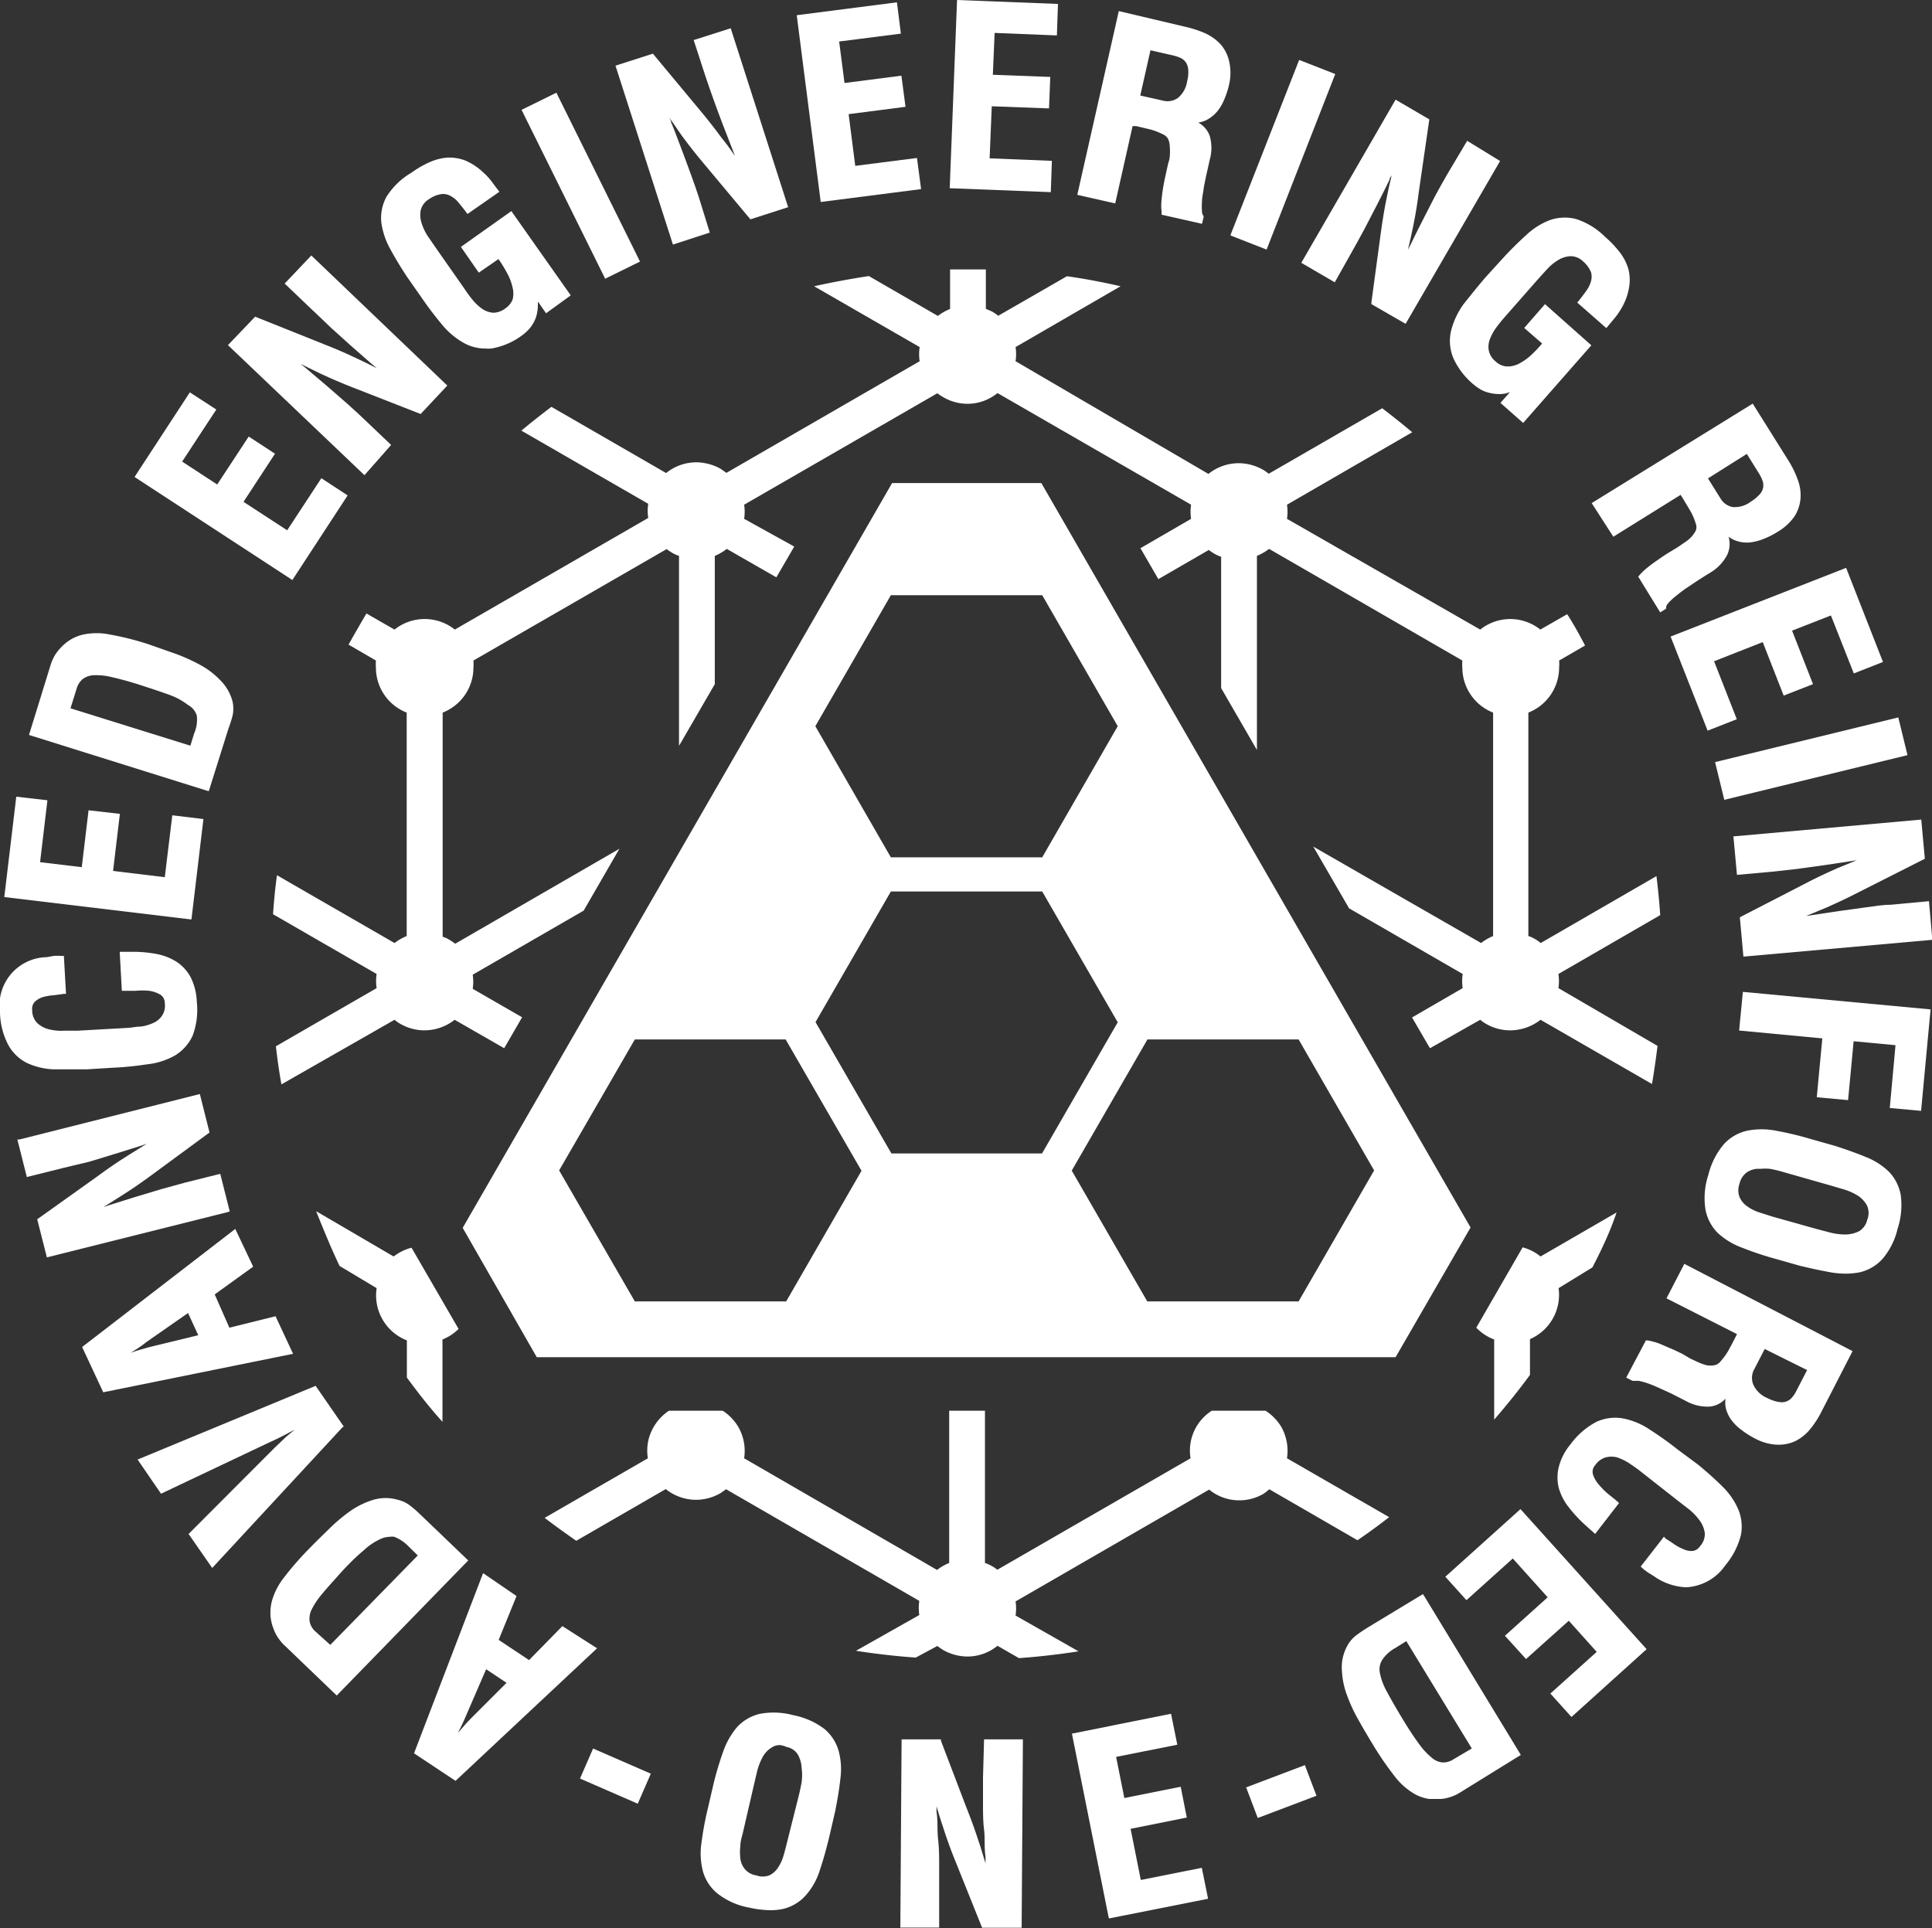 <svg xmlns="http://www.w3.org/2000/svg" viewBox="0 0 107.98 107.78"><rect x="0" y="0" width="107.98" height="107.78" fill="#333333" stroke="none"/><defs><style>.cls-1{fill:#fff;}</style></defs><g id="圖層_2" data-name="圖層 2"><g id="圖層_1-2" data-name="圖層 1"><path class="cls-1" d="M31.43,90.89l-1.86,1.9-1.7-1.13,1-2.45L27,87.93,23.14,98l2.32,1.54,7.91-7.41Zm-3.12,3.17-2,2c-.18.18-.34.36-.49.54l-.23.26.16-.31c.11-.23.21-.44.3-.66l1.12-2.59Z"/><path class="cls-1" d="M23.5,84.66a6.77,6.77,0,0,0-.56-.49,1.73,1.73,0,0,0-.71-.34,2.42,2.42,0,0,0-1.36,0,4.58,4.58,0,0,0-1.28.62,9.38,9.38,0,0,0-1.19,1c-.38.37-.76.74-1.11,1.1a17.42,17.42,0,0,0-1.43,1.64,3.76,3.76,0,0,0-.68,1.36,2.78,2.78,0,0,0-.06.8,2.63,2.63,0,0,0,.16.67,2.3,2.3,0,0,0,.26.52,2.85,2.85,0,0,0,.28.35l3,2.88,7.35-7.55ZM17.64,91.2a1,1,0,0,1-.33-.55A1.15,1.15,0,0,1,17.4,90a4.26,4.26,0,0,1,.57-.87c.27-.33.61-.7,1-1.14s.95-1,1.32-1.3a3.5,3.5,0,0,1,1-.68,1.28,1.28,0,0,1,.48-.11.77.77,0,0,1,.27,0,2.25,2.25,0,0,1,.8.54l.51.5-4.89,5Z"/><path class="cls-1" d="M19.21,79.73l-1.57-2.27L7.69,81.58,9,83.49l6.14-2.91c.27-.12.54-.25.8-.39l.53-.28L16,80.3l-.65.62-4.81,4.82,1.32,1.9,7.26-7.84Z"/><path class="cls-1" d="M15.4,73.57l-2.58.64L12,72.35l2.15-1.55-1-2.11-8.56,6.6,1.18,2.53,10.61-2.15Zm-4.32,1.06-2.75.67-.7.2-.33.11.3-.18A7.11,7.11,0,0,0,8.2,75l2.31-1.61Z"/><path class="cls-1" d="M12.84,67.71l-.53-2.1-2,.5L9,66.47l-1.46.44-1.47.46-.29.1,1-.63c.57-.36,1.14-.75,1.68-1.15l3.25-2.39-.54-2.15L1.09,63.69l-.12,0,.53,2.1,2.08-.52L5,64.93l1.41-.43,1.41-.44.38-.13-1.09.68c-.59.37-1.14.75-1.65,1.13L2.08,68.15l.54,2.13,10.1-2.53Z"/><path class="cls-1" d="M3,59.77c.35,0,.73,0,1.13,0h.71l1.46-.09a17.38,17.38,0,0,0,1.91-.19A4,4,0,0,0,9.77,59a2.53,2.53,0,0,0,1-1.12A4.14,4.14,0,0,0,11,56a3.32,3.32,0,0,0-.34-1.37,2.38,2.38,0,0,0-.79-.87,3.25,3.25,0,0,0-1.13-.44,7.07,7.07,0,0,0-1.33-.12H6.69l.12,2.18h.77a3.88,3.88,0,0,1,.76,0,1.74,1.74,0,0,1,.63.22.56.56,0,0,1,.24.48,1,1,0,0,1-.16.7,1.13,1.13,0,0,1-.49.4,2.51,2.51,0,0,1-.69.2c-.26,0-.49.06-.69.07l-2.85.16-.74,0a2.82,2.82,0,0,1-.82-.07,1.47,1.47,0,0,1-.67-.34,1,1,0,0,1-.3-.74A.57.57,0,0,1,1.94,56a1.15,1.15,0,0,1,.43-.26A2.72,2.72,0,0,1,3,55.63l.58-.08.11,0-.12-2.12H3.41a2.68,2.68,0,0,0-.41,0l-.39.07A2.69,2.69,0,0,0,0,56.58a4.05,4.05,0,0,0,.47,1.84,2.44,2.44,0,0,0,1.05,1A3.91,3.91,0,0,0,3,59.77Z"/><polygon class="cls-1" points="10.7 51.39 11.37 45.78 9.63 45.57 9.21 49.03 6.32 48.68 6.7 45.49 4.95 45.29 4.57 48.47 2.24 48.19 2.65 44.73 0.91 44.53 0.24 50.14 10.58 51.38 10.7 51.39"/><path class="cls-1" d="M11.67,44.22l1.1-3.5A7.08,7.08,0,0,0,13,40a1.86,1.86,0,0,0,0-.78A2.6,2.6,0,0,0,12.29,38a4.41,4.41,0,0,0-1.13-.85,10,10,0,0,0-1.41-.63L8.27,36a16.19,16.19,0,0,0-2.11-.53,3.67,3.67,0,0,0-1.52,0,2.36,2.36,0,0,0-.74.31,2.52,2.52,0,0,0-.52.44,2.38,2.38,0,0,0-.35.47,2.71,2.71,0,0,0-.18.41L1.62,41.08l9.93,3.11ZM10.85,41l-.21.68-6.7-2.09.34-1.09a1.09,1.09,0,0,1,.35-.55,1.12,1.12,0,0,1,.63-.21,3.72,3.72,0,0,1,1,.11c.43.1.93.23,1.49.41s1.29.42,1.75.59a3.68,3.68,0,0,1,1,.55A1,1,0,0,1,11,40h0A1.94,1.94,0,0,1,10.85,41Z"/><polygon class="cls-1" points="19.43 27.69 17.96 26.73 16.05 29.64 13.61 28.05 15.37 25.36 13.9 24.4 12.14 27.08 10.18 25.8 12.09 22.89 10.61 21.93 7.52 26.66 16.34 32.42 19.43 27.69"/><path class="cls-1" d="M21.86,24.87l-1.49-1.42c-.28-.27-.61-.57-1-.92l-1.15-1-1.18-1-.24-.19,1.08.53c.62.29,1.25.56,1.87.8l3.76,1.47L25,21.55,17.4,14.28l-1.49,1.57,1.55,1.48c.34.32.69.65,1.05,1l1.11,1,1.14,1,.3.25c-.4-.2-.78-.39-1.15-.56-.61-.29-1.23-.56-1.83-.79l-3.82-1.53-1.52,1.59,7.63,7.27Z"/><path class="cls-1" d="M22.76,15.49l.84,1.2c.4.58.79,1.08,1.16,1.52a4.26,4.26,0,0,0,1.24,1,2.43,2.43,0,0,0,1.12.27,2.07,2.07,0,0,0,.35,0,4,4,0,0,0,1.78-.79,2.45,2.45,0,0,0,.4-.39,2.18,2.18,0,0,0,.29-.52,2.15,2.15,0,0,0,.12-.65,2.72,2.72,0,0,0,0-.28l.46.66,1.38-1L28.58,11.8l-2.82,2,1,1.44,1.1-.76a7.84,7.84,0,0,1,.49.8,2.93,2.93,0,0,1,.3.8,1.32,1.32,0,0,1,0,.66,1.08,1.08,0,0,1-.41.5,1.13,1.13,0,0,1-.68.24,1.27,1.27,0,0,1-.6-.21,2.71,2.71,0,0,1-.53-.49A6.41,6.41,0,0,1,26,16.2l-1.63-2.33-.42-.61a2.85,2.85,0,0,1-.37-.74,1.49,1.49,0,0,1-.07-.75,1,1,0,0,1,.47-.64,1.61,1.61,0,0,1,.68-.28.85.85,0,0,1,.5.09,1.49,1.49,0,0,1,.45.36c.14.18.3.36.45.57l.07.09,1.78-1.24-.08-.11c-.13-.16-.25-.33-.37-.49A3.42,3.42,0,0,0,27,9.63a3.38,3.38,0,0,0-1-.66,2.52,2.52,0,0,0-1-.16,3,3,0,0,0-1,.26,5.54,5.54,0,0,0-1,.58A4.07,4.07,0,0,0,21.6,11a2.48,2.48,0,0,0-.29,1.42,4.23,4.23,0,0,0,.49,1.48C22.07,14.4,22.39,14.93,22.76,15.49Z"/><polygon class="cls-1" points="33.82 15.58 35.77 14.62 31.15 5.29 31.1 5.18 29.15 6.14 33.77 15.47 33.82 15.58"/><path class="cls-1" d="M39.67,13l-.62-2c-.13-.39-.27-.81-.45-1.29s-.34-.94-.53-1.43-.37-1-.56-1.44c0-.09-.07-.19-.11-.28.24.35.47.68.69,1,.4.55.83,1.09,1.26,1.6l2.59,3.1,2.11-.68-3.21-10-2.07.66.65,2c.15.45.31.91.47,1.35s.33.92.51,1.38l.54,1.39.14.36c-.26-.38-.51-.73-.74-1-.4-.55-.82-1.08-1.23-1.57L36.49,3l-2.09.67,3.21,10Z"/><polygon class="cls-1" points="51.48 10.57 51.25 8.83 47.8 9.27 47.43 6.38 50.61 5.97 50.38 4.23 47.2 4.64 46.9 2.32 50.35 1.88 50.13 0.13 44.53 0.85 45.87 11.29 51.48 10.57"/><polygon class="cls-1" points="58.79 8.99 55.31 8.85 55.43 5.94 58.63 6.06 58.7 4.3 55.49 4.18 55.59 1.84 59.07 1.98 59.13 0.22 53.49 0 53.08 10.52 58.73 10.74 58.79 8.99"/><path class="cls-1" d="M63.3,7.05l.21,0,.8.19a3.83,3.83,0,0,1,.73.29.56.56,0,0,1,.26.27,1.11,1.11,0,0,1,.08.41,2.69,2.69,0,0,1,0,.49c0,.17-.06.33-.1.48l-.13.59c-.05.23-.1.46-.14.7s-.07.49-.09.71a2.68,2.68,0,0,0,0,.63V12l2.26.51.09-.38,0-.05a.42.42,0,0,1-.09-.27,3.58,3.58,0,0,1,0-.56c0-.21.06-.44.09-.68s.09-.47.13-.69l.13-.58.08-.36a2.44,2.44,0,0,0,0-1.35,1.38,1.38,0,0,0-.64-.74,1.45,1.45,0,0,0,.42-.12,2,2,0,0,0,.64-.5,2.63,2.63,0,0,0,.41-.71,4.6,4.6,0,0,0,.26-.82,2.87,2.87,0,0,0,0-1.26,2.18,2.18,0,0,0-.46-.94,2.7,2.7,0,0,0-.86-.63,6.13,6.13,0,0,0-1.12-.37L62.53.62,60.21,10.89l2.12.48Zm1-4.24,1.27.29a2.52,2.52,0,0,1,.44.15.78.78,0,0,1,.27.24.86.86,0,0,1,.13.39,2,2,0,0,1-.06.66,1.49,1.49,0,0,1-.51.93,1,1,0,0,1-.77.17l-1.34-.3Z"/><polygon class="cls-1" points="74.58 4.26 74.63 4.14 72.61 3.35 68.81 13.04 68.77 13.16 70.79 13.95 74.58 4.26"/><path class="cls-1" d="M74.6,15.78l1-1.78c.21-.38.44-.78.66-1.2l.7-1.35q.36-.7.69-1.38c0-.09.08-.18.13-.27-.1.41-.19.8-.26,1.17-.14.66-.25,1.34-.34,2l-.53,3.91V17l1.91,1.1L83.84,9,82,7.87,80.9,9.72c-.23.4-.47.82-.7,1.25l-.67,1.31c-.22.44-.45.88-.66,1.33l-.18.35c.11-.45.2-.86.28-1.25.14-.68.25-1.34.33-2l.58-4V6.67L78,5.57l-5.27,9.12Z"/><path class="cls-1" d="M81.8,17a4.34,4.34,0,0,0-.69,1.45A2.51,2.51,0,0,0,81.22,20a4.15,4.15,0,0,0,1.2,1.54,2.51,2.51,0,0,0,.47.3,2.19,2.19,0,0,0,.57.16,2.13,2.13,0,0,0,.66,0l.27-.08-.53.6,1.27,1.12,3.81-4.34L86.35,17l-1.16,1.33,1,.87a7.06,7.06,0,0,1-.65.68,3.17,3.17,0,0,1-.71.48,1.37,1.37,0,0,1-.65.12,1,1,0,0,1-.58-.27,1.08,1.08,0,0,1-.39-.61,1.18,1.18,0,0,1,.06-.64,2.78,2.78,0,0,1,.34-.63c.16-.21.3-.39.43-.54l1.88-2.14c.14-.15.3-.34.5-.55a2.73,2.73,0,0,1,.63-.54,1.47,1.47,0,0,1,.71-.24,1,1,0,0,1,.73.3,1.59,1.59,0,0,1,.43.59.9.9,0,0,1,0,.51,1.66,1.66,0,0,1-.25.52c-.13.18-.27.37-.44.58l-.08.09,1.63,1.43.08-.1.4-.48a4,4,0,0,0,.37-.54A3.42,3.42,0,0,0,91.06,16,2.44,2.44,0,0,0,91,15a2.86,2.86,0,0,0-.48-.91,5.8,5.8,0,0,0-.81-.85,4.06,4.06,0,0,0-1.63-1,2.54,2.54,0,0,0-1.45.06,4,4,0,0,0-1.32.83c-.42.38-.86.81-1.31,1.3l-1,1.1C82.55,16.06,82.15,16.56,81.8,17Z"/><path class="cls-1" d="M90.17,30l3.76-2.34.12.19.42.7a3.34,3.34,0,0,1,.31.73.52.52,0,0,1,0,.37,1.56,1.56,0,0,1-.24.35,1.9,1.9,0,0,1-.37.31l-.41.28-.51.31c-.2.12-.4.26-.6.4a7.21,7.21,0,0,0-.58.43,3.13,3.13,0,0,0-.45.43l-.06.07,1.23,2,.33-.21v-.07s0-.11.13-.25a3.11,3.11,0,0,1,.41-.38c.17-.14.35-.28.55-.42l.58-.39.5-.32L95.6,32a2.51,2.51,0,0,0,.94-1,1.44,1.44,0,0,0,.07-1,1.58,1.58,0,0,0,.38.21,1.83,1.83,0,0,0,.8.11,3,3,0,0,0,.81-.21,4.55,4.55,0,0,0,.76-.39,3,3,0,0,0,.93-.85,2.17,2.17,0,0,0,.34-1,2.44,2.44,0,0,0-.15-1.05,5.54,5.54,0,0,0-.52-1.07l-2-3.19-9,5.56Zm7.46-4.63.69,1.11a2.27,2.27,0,0,1,.2.42.74.74,0,0,1-.17.73,2.37,2.37,0,0,1-.51.42,1.47,1.47,0,0,1-1,.29,1,1,0,0,1-.65-.43l-.73-1.17Z"/><polygon class="cls-1" points="95.44 40.84 97.07 40.2 95.8 36.96 98.52 35.89 99.69 38.88 101.33 38.24 100.16 35.25 102.33 34.4 103.61 37.64 105.24 37 103.18 31.74 93.37 35.58 95.44 40.84"/><rect class="cls-1" x="95.97" y="41.31" width="10.54" height="2.17" transform="translate(-7.17 25.21) rotate(-13.71)"/><path class="cls-1" d="M97.08,48.9l2-.18,1.35-.15,1.52-.21,1.52-.23.31-.05-1.12.46c-.63.28-1.25.57-1.83.88l-3.59,1.85.2,2.2L108,52.53l-.19-2.16-2.13.2c-.45,0-.91.08-1.43.15l-1.45.2-1.47.22-.39.06,1.18-.49c.63-.28,1.24-.57,1.8-.86L107.58,48l-.2-2.19-10.5.94Z"/><polygon class="cls-1" points="97.2 57.6 101.85 58.04 101.54 61.33 103.29 61.49 103.6 58.2 105.94 58.42 105.62 61.93 107.37 62.09 107.9 56.42 97.41 55.44 97.2 57.6"/><path class="cls-1" d="M105.58,65.5a3.94,3.94,0,0,0-1.32-.84c-.51-.21-1.1-.42-1.73-.62l-1.41-.4a18.19,18.19,0,0,0-1.86-.44,4.16,4.16,0,0,0-1.61,0,2.49,2.49,0,0,0-1.29.74,4.17,4.17,0,0,0-.88,1.73,4.12,4.12,0,0,0-.16,1.94A2.52,2.52,0,0,0,96,68.91a4.07,4.07,0,0,0,1.37.83,17.58,17.58,0,0,0,1.82.61l1.41.4c.62.15,1.23.28,1.8.38a5.06,5.06,0,0,0,.76.06,4.09,4.09,0,0,0,.8-.08,2.49,2.49,0,0,0,1.25-.74,4,4,0,0,0,.85-1.7,4.2,4.2,0,0,0,.17-1.89A2.53,2.53,0,0,0,105.58,65.5Zm-1.22,2.68a1,1,0,0,1-.44.63,1.74,1.74,0,0,1-.75.19,3.47,3.47,0,0,1-.85-.1l-.73-.19L99.06,68l-.75-.24a2.49,2.49,0,0,1-.67-.34,1.23,1.23,0,0,1-.42-.52,1.06,1.06,0,0,1,0-.73,1.09,1.09,0,0,1,.38-.62,1.19,1.19,0,0,1,.6-.22h.21a2.94,2.94,0,0,1,.51,0,6.91,6.91,0,0,1,.68.16l2.74.78.71.21a3.16,3.16,0,0,1,.75.33,1.52,1.52,0,0,1,.53.54A1,1,0,0,1,104.36,68.18Z"/><path class="cls-1" d="M94.14,70.64l-1,1.93,3.94,2-.1.2c-.12.24-.25.48-.38.72a3.77,3.77,0,0,1-.47.64.55.55,0,0,1-.32.18,1.2,1.2,0,0,1-.42,0,2.8,2.8,0,0,1-.46-.16l-.45-.21L94,75.66c-.21-.1-.43-.21-.65-.3s-.43-.19-.66-.28a3.7,3.7,0,0,0-.61-.16l-.09,0L90.89,77l.35.18.06,0s.1,0,.28,0a3.75,3.75,0,0,1,.54.15c.2.07.41.16.63.26l.64.29.53.27.33.17a2.46,2.46,0,0,0,1.32.3,1.4,1.4,0,0,0,.87-.44,1.61,1.61,0,0,0,0,.44,1.82,1.82,0,0,0,.32.74,2.71,2.71,0,0,0,.59.58,4.78,4.78,0,0,0,.73.46,2.92,2.92,0,0,0,1.21.35h.07a2.17,2.17,0,0,0,1-.21,2.58,2.58,0,0,0,.82-.67,5.26,5.26,0,0,0,.64-1l1.72-3.35L94.25,70.7Zm5.25,7.72a2.33,2.33,0,0,1-.62-.22,1.48,1.48,0,0,1-.77-.73,1,1,0,0,1,0-.79l.63-1.22L101,76.58l-.6,1.16a1.65,1.65,0,0,1-.26.39.74.74,0,0,1-.71.23Z"/><path class="cls-1" d="M96.27,83.09c-.4-.4-.86-.81-1.37-1.23L93.74,81a18.38,18.38,0,0,0-1.56-1.11,4,4,0,0,0-1.48-.61,2.51,2.51,0,0,0-1.47.19,4.28,4.28,0,0,0-1.47,1.28A3.17,3.17,0,0,0,87.12,82a2.43,2.43,0,0,0,0,1.17,3.11,3.11,0,0,0,.56,1.08,7.65,7.65,0,0,0,.93,1l.22.2.22.19.1.1,1.34-1.73-.09-.08c-.12-.11-.29-.24-.5-.41a3.94,3.94,0,0,1-.54-.54,1.59,1.59,0,0,1-.33-.57.55.55,0,0,1,.13-.52,1.08,1.08,0,0,1,.58-.43,1.26,1.26,0,0,1,.64,0,3,3,0,0,1,.65.31c.21.14.4.27.57.4l2.24,1.76.58.45a3.23,3.23,0,0,1,.57.6,1.54,1.54,0,0,1,.29.7,1,1,0,0,1-.27.75.58.58,0,0,1-.4.26,1.08,1.08,0,0,1-.5-.09,3,3,0,0,1-.53-.28c-.18-.13-.34-.23-.49-.32L93,85.89l-1.3,1.67.08.08a3.92,3.92,0,0,0,.32.25l.34.21a3.33,3.33,0,0,0,1.8.62,2.83,2.83,0,0,0,2.19-1.23,4.26,4.26,0,0,0,.87-1.69,2.51,2.51,0,0,0-.15-1.44A4,4,0,0,0,96.27,83.09Z"/><polygon class="cls-1" points="80.78 88.13 81.96 89.44 84.55 87.11 86.5 89.28 84.11 91.43 85.29 92.73 87.68 90.59 89.24 92.33 86.65 94.66 87.83 95.97 92.03 92.18 84.98 84.35 80.78 88.13"/><path class="cls-1" d="M79.53,89.1,76.39,91c-.2.13-.41.27-.61.42a1.84,1.84,0,0,0-.5.61A2.47,2.47,0,0,0,75,93.38a4.49,4.49,0,0,0,.29,1.39,8.74,8.74,0,0,0,.65,1.39c.26.47.53.92.79,1.35a17.94,17.94,0,0,0,1.23,1.79,3.78,3.78,0,0,0,1.15,1,2.42,2.42,0,0,0,.76.25l.44,0h.25a2.38,2.38,0,0,0,.57-.13,2.26,2.26,0,0,0,.41-.19L85,98.09,79.6,89.21Zm-2.26,3.65a2.11,2.11,0,0,1,.72-.64l.61-.38,3.66,6-1,.59a1.06,1.06,0,0,1-.62.19,1,1,0,0,1-.61-.26,3.81,3.81,0,0,1-.71-.76c-.25-.34-.54-.77-.85-1.28s-.7-1.17-.93-1.61a3.57,3.57,0,0,1-.42-1.1A1,1,0,0,1,77.27,92.75Z"/><rect class="cls-1" x="33.48" y="97.51" width="1.83" height="3.52" transform="translate(-70.35 91.16) rotate(-66.46)"/><path class="cls-1" d="M46.08,96.64a4.21,4.21,0,0,0-1.74-.77,4.16,4.16,0,0,0-1.9-.07,2.52,2.52,0,0,0-1.25.74,4.32,4.32,0,0,0-.77,1.36c-.19.53-.37,1.12-.53,1.76l-.33,1.43a17.35,17.35,0,0,0-.35,1.88,4,4,0,0,0,.07,1.6,2.44,2.44,0,0,0,.8,1.25,4,4,0,0,0,1.77.8,5.7,5.7,0,0,0,1.22.15,3.26,3.26,0,0,0,.73-.08,2.46,2.46,0,0,0,1.26-.78,3.82,3.82,0,0,0,.77-1.41c.19-.56.36-1.18.52-1.84l.33-1.43c.13-.65.23-1.26.29-1.82a3.92,3.92,0,0,0-.1-1.55A2.49,2.49,0,0,0,46.08,96.64Zm-2.15,1a.94.94,0,0,1,.65.41,1.64,1.64,0,0,1,.22.74,3,3,0,0,1,0,.85c-.06.3-.11.54-.16.74L44,102.93c-.06.24-.12.49-.2.76a2.42,2.42,0,0,1-.31.69,1.21,1.21,0,0,1-.49.44,1.06,1.06,0,0,1-.74,0,1,1,0,0,1-.63-.35,1.12,1.12,0,0,1-.25-.58,2.89,2.89,0,0,1,0-.72h0c0-.25.08-.48.13-.69l.64-2.77c.05-.2.1-.44.17-.72a3.42,3.42,0,0,1,.3-.77,1.38,1.38,0,0,1,.52-.55.8.8,0,0,1,.45-.13A1.4,1.4,0,0,1,43.93,97.63Z"/><path class="cls-1" d="M54.94,99.38c0,.47,0,1,0,1.43s0,1,.06,1.46,0,1,.08,1.49c0,.13,0,.26,0,.39-.13-.43-.25-.84-.38-1.22-.21-.65-.44-1.28-.68-1.88L52.59,97.3l0-.08h-2.2l-.07,10.52,2.17,0,0-2.06c0-.4,0-.85,0-1.36s0-1-.06-1.52,0-1-.09-1.54a3,3,0,0,0,0-.31c.12.41.24.8.36,1.15.21.66.44,1.3.69,1.91l1.5,3.74,2.21,0,.07-10.53H55Z"/><polygon class="cls-1" points="63.76 105.08 63.19 102.22 66.33 101.59 65.99 99.87 62.84 100.5 62.38 98.2 65.8 97.52 65.45 95.79 59.91 96.9 61.95 107.11 61.98 107.23 67.52 106.13 67.17 104.4 63.76 105.08"/><rect class="cls-1" x="69.86" y="99.21" width="3.51" height="1.83" transform="translate(-30.83 31.88) rotate(-20.75)"/><path class="cls-1" d="M49.86,27l-24,41.63L30,75.86H78l4.19-7.25L58.2,27ZM43.94,72.74H35.48l-4.23-7.32,4.23-7.32h8.43l4.24,7.34Zm5.88-8.27-4.24-7.34,4.21-7.3h8.46l4.22,7.31-4.23,7.33ZM72.58,58.1l4.22,7.32-4.22,7.32H64.12L59.9,65.43l4.23-7.33ZM62.47,40.59l-4.22,7.33H49.79l-4.22-7.33,4.22-7.32h8.46Z"/><path class="cls-1" d="M70.94,83.24l4.93,2.85q.9-.61,1.77-1.29l-5.71-3.29a2.75,2.75,0,0,0-.32-1.76,2.8,2.8,0,0,0-.88-.9h-3a2.64,2.64,0,0,0-1.19,2.66l-10.8,6.23a1.9,1.9,0,0,0-.33-.22,2.22,2.22,0,0,0-.36-.16V78.85h-2v8.51a3.07,3.07,0,0,0-.68.39L41.59,81.51a2.7,2.7,0,0,0-.33-1.76,2.77,2.77,0,0,0-.87-.9h-3a2.75,2.75,0,0,0-1.13,1.56,2.7,2.7,0,0,0-.05,1.1l-5.77,3.33c.58.44,1.17.87,1.77,1.28l5-2.89a2.7,2.7,0,0,0,1.68.6,2.74,2.74,0,0,0,1.36-.36l.33-.23,10.8,6.24a2.62,2.62,0,0,0,0,.79l-3.54,2c1.1.17,2.21.3,3.34.38L52.39,92a3.88,3.88,0,0,0,.33.23,2.79,2.79,0,0,0,1.36.36,2.65,2.65,0,0,0,1.67-.6l1.2.69c1.12-.08,2.23-.21,3.33-.38l-3.52-2a2.62,2.62,0,0,0,0-.79l10.82-6.25a2.65,2.65,0,0,0,1.67.6,2.69,2.69,0,0,0,1.36-.36A2.75,2.75,0,0,0,70.94,83.24Z"/><path class="cls-1" d="M24.73,79.47v-4.6a2.66,2.66,0,0,0,.9-.59L23,69.74a2.78,2.78,0,0,0-1,.49L17.67,67.7c.4,1,.83,2.06,1.31,3.06L21.05,72a2.7,2.7,0,0,0,1.69,2.92V77C23.37,77.85,24,78.67,24.73,79.47Z"/><path class="cls-1" d="M90.35,67.77,86.1,70.23a2.64,2.64,0,0,0-1-.51l-2.59,4.49a2.7,2.7,0,0,0,1,.66v4.48c.7-.81,1.37-1.64,2-2.5v-2A2.7,2.7,0,0,0,87.11,72L89,70.84C89.52,69.84,90,68.82,90.35,67.77Z"/><path class="cls-1" d="M45.5,16l5.9,3.4a2.62,2.62,0,0,0,0,.79L40.6,26.43l-.33-.23a2.85,2.85,0,0,0-1.36-.36,2.7,2.7,0,0,0-1.68.6l-6.41-3.7c-.57.43-1.13.87-1.68,1.33l7.09,4.09a2.62,2.62,0,0,0,0,.79L25.42,35.19a2.7,2.7,0,0,0-3.37,0l-1.57-.9q-.5.85-1,1.74l1.53.89a2.6,2.6,0,0,0,0,.4,2.7,2.7,0,0,0,1.72,2.51V52.32a2.86,2.86,0,0,0-.68.39l-6.57-3.79c-.1.72-.17,1.45-.22,2.18l5.79,3.34a2.62,2.62,0,0,0,0,.79l-5.63,3.25c.08.71.18,1.42.31,2.13L22.05,57a1.94,1.94,0,0,0,.33.23,2.69,2.69,0,0,0,1.36.36A2.74,2.74,0,0,0,25.41,57l2.77,1.59,1-1.73-2.76-1.59a2.62,2.62,0,0,0,0-.79l6.2-3.58,2-3.46-9.18,5.31a2.54,2.54,0,0,0-.34-.23,1.46,1.46,0,0,0-.36-.16V39.83a2.7,2.7,0,0,0,1.72-2.51,2.6,2.6,0,0,0,0-.4l10.8-6.23a2.7,2.7,0,0,0,.33.22,1.65,1.65,0,0,0,.36.16V41.69l2-3.45V31.07a2.8,2.8,0,0,0,.67-.39l2.77,1.59,1-1.72L41.59,29a2.62,2.62,0,0,0,0-.79l10.8-6.23a2.37,2.37,0,0,0,.33.22,2.7,2.7,0,0,0,1.36.37,2.65,2.65,0,0,0,1.67-.6l10.82,6.24a2.62,2.62,0,0,0,0,.79l-2.83,1.64,1,1.73,2.82-1.63a2.7,2.7,0,0,0,.33.22,1.89,1.89,0,0,0,.36.16v7.34l2,3.46V31.07a3.07,3.07,0,0,0,.68-.39l10.8,6.24a2.6,2.6,0,0,0,0,.4,2.71,2.71,0,0,0,1.72,2.51V52.32a2.8,2.8,0,0,0-.67.39L73.4,47.32l2,3.45,6.35,3.67a2.62,2.62,0,0,0,0,.79l-2.83,1.64,1,1.72L82.73,57a2.44,2.44,0,0,0,.33.23,2.69,2.69,0,0,0,1.36.36A2.75,2.75,0,0,0,86.1,57l6.23,3.59c.12-.7.22-1.41.31-2.13L87.1,55.23a2.62,2.62,0,0,0,0-.79l5.69-3.29c-.05-.73-.12-1.45-.21-2.18l-6.47,3.74a1.94,1.94,0,0,0-.33-.23,1.65,1.65,0,0,0-.36-.16V39.83a2.71,2.71,0,0,0,1.72-2.51,2.6,2.6,0,0,0,0-.4l1.45-.84c-.31-.59-.63-1.18-1-1.75l-1.5.86a2.69,2.69,0,0,0-3.36,0L71.93,29a2.62,2.62,0,0,0,0-.79l7-4.05c-.55-.46-1.11-.91-1.68-1.34l-6.34,3.66a2.44,2.44,0,0,0-.33-.23,2.79,2.79,0,0,0-1.36-.36,2.7,2.7,0,0,0-1.68.6L56.76,20.19a2.62,2.62,0,0,0,0-.79L62.63,16c-1-.23-2-.42-3-.56l-3.84,2.21a2.75,2.75,0,0,0-.33-.23l-.36-.16v-2.2l-1,0c-.32,0-.63,0-1,0v2.21a2.72,2.72,0,0,0-.68.39l-3.86-2.23C47.51,15.59,46.5,15.78,45.5,16Z"/></g></g></svg>